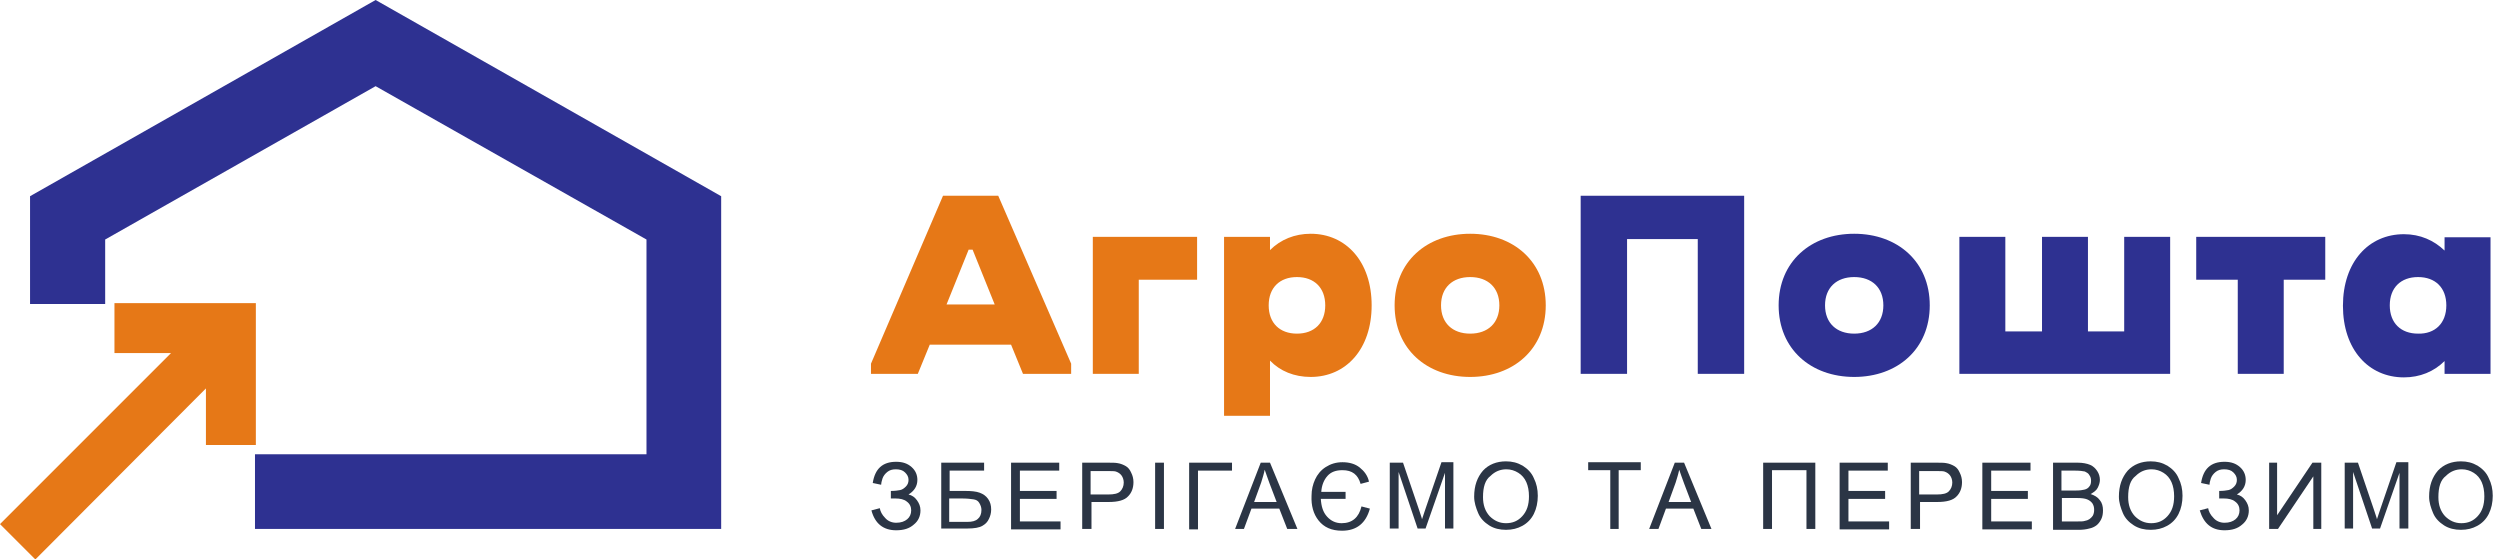 <svg width="143" height="32" viewBox="0 0 143 32" fill="none" xmlns="http://www.w3.org/2000/svg">
<g clip-path="url(#clip0_21_4)">
<path d="M21.485 1.52588e-05L1.719 11.223V17.39H6.016V13.7L21.485 4.929L36.979 13.7V25.984H14.585V30.256H41.251V11.223L21.485 1.52588e-05Z" fill="#2E3191"/>
<path d="M49.845 29.194L50.325 29.068C50.351 29.245 50.452 29.447 50.629 29.624C50.78 29.801 51.008 29.902 51.261 29.902C51.539 29.902 51.741 29.826 51.893 29.7C52.044 29.573 52.12 29.397 52.12 29.194C52.12 28.992 52.044 28.815 51.867 28.689C51.716 28.562 51.488 28.512 51.21 28.512H50.957V28.082C51.185 28.082 51.362 28.057 51.488 28.032C51.615 28.006 51.716 27.93 51.817 27.829C51.918 27.728 51.968 27.602 51.968 27.45C51.968 27.273 51.893 27.147 51.766 27.021C51.64 26.894 51.463 26.844 51.235 26.844C51.033 26.844 50.882 26.894 50.755 26.995C50.629 27.096 50.528 27.223 50.477 27.374C50.427 27.526 50.401 27.652 50.401 27.728L49.921 27.627C50.047 26.818 50.477 26.414 51.261 26.414C51.64 26.414 51.918 26.515 52.145 26.717C52.373 26.919 52.474 27.172 52.474 27.45C52.474 27.804 52.297 28.082 51.968 28.284C52.171 28.335 52.322 28.436 52.449 28.613C52.575 28.79 52.651 28.967 52.651 29.194C52.651 29.523 52.525 29.801 52.272 30.003C52.019 30.231 51.69 30.332 51.261 30.332C50.528 30.332 50.047 29.953 49.845 29.194Z" fill="#2B3545"/>
<path d="M53.813 26.465H56.291V26.919H54.319V28.082H55.229C55.558 28.082 55.836 28.108 56.038 28.183C56.24 28.259 56.392 28.36 56.518 28.537C56.644 28.714 56.695 28.916 56.695 29.144C56.695 29.346 56.644 29.523 56.569 29.675C56.493 29.852 56.366 29.978 56.19 30.079C56.013 30.18 55.734 30.231 55.33 30.231H53.839V26.465H53.813ZM54.319 29.852H55.33C55.608 29.852 55.81 29.801 55.937 29.675C56.063 29.573 56.139 29.397 56.139 29.169C56.139 29.017 56.088 28.891 56.013 28.765C55.937 28.638 55.836 28.588 55.684 28.562C55.532 28.537 55.305 28.512 54.976 28.512H54.294V29.852H54.319Z" fill="#2B3545"/>
<path d="M57.833 30.256V26.465H60.588V26.919H58.338V28.082H60.436V28.537H58.338V29.826H60.663V30.281H57.833V30.256Z" fill="#2B3545"/>
<path d="M61.902 30.256V26.465H63.343C63.596 26.465 63.798 26.465 63.924 26.49C64.101 26.515 64.278 26.591 64.404 26.667C64.531 26.742 64.632 26.869 64.708 27.046C64.784 27.198 64.834 27.374 64.834 27.577C64.834 27.905 64.733 28.183 64.531 28.386C64.329 28.613 63.949 28.714 63.419 28.714H62.433V30.256H61.902ZM62.407 28.284H63.393C63.722 28.284 63.949 28.234 64.076 28.108C64.202 27.981 64.278 27.804 64.278 27.602C64.278 27.45 64.227 27.299 64.152 27.198C64.076 27.096 63.975 27.021 63.823 26.97C63.747 26.945 63.57 26.945 63.343 26.945H62.382V28.284H62.407Z" fill="#2B3545"/>
<path d="M66.073 30.256V26.465H66.578V30.256H66.073Z" fill="#2B3545"/>
<path d="M68.019 26.465H70.471V26.919H68.525V30.281H68.019V26.465Z" fill="#2B3545"/>
<path d="M70.648 30.256L72.114 26.465H72.644L74.212 30.256H73.63L73.175 29.093H71.583L71.153 30.256H70.648ZM71.735 28.714H73.024L72.619 27.652C72.493 27.324 72.417 27.071 72.341 26.869C72.291 27.122 72.215 27.349 72.139 27.602L71.735 28.714Z" fill="#2B3545"/>
<path d="M76.967 28.082V28.537H75.551C75.577 28.967 75.678 29.296 75.905 29.548C76.133 29.801 76.411 29.927 76.739 29.927C77.346 29.927 77.725 29.599 77.877 28.967L78.357 29.093C78.129 29.927 77.599 30.357 76.765 30.357C76.158 30.357 75.728 30.155 75.425 29.776C75.122 29.397 74.995 28.916 75.02 28.36C75.02 28.006 75.096 27.703 75.223 27.425C75.349 27.147 75.551 26.894 75.829 26.717C76.107 26.54 76.411 26.439 76.79 26.439C77.194 26.439 77.523 26.54 77.776 26.742C78.028 26.945 78.231 27.198 78.306 27.551L77.826 27.678C77.674 27.147 77.346 26.894 76.79 26.894C76.411 26.894 76.133 26.995 75.93 27.223C75.728 27.45 75.602 27.754 75.577 28.133H76.967V28.082Z" fill="#2B3545"/>
<path d="M79.495 30.256V26.465H80.253L81.163 29.144C81.239 29.397 81.314 29.573 81.34 29.7C81.39 29.573 81.441 29.371 81.542 29.093L82.452 26.439H83.134V30.231H82.654V27.046L81.542 30.231H81.087L80 26.995V30.231H79.495V30.256Z" fill="#2B3545"/>
<path d="M84.322 28.411C84.322 27.779 84.499 27.299 84.828 26.919C85.156 26.566 85.611 26.389 86.142 26.389C86.496 26.389 86.799 26.465 87.103 26.641C87.381 26.818 87.608 27.046 87.735 27.349C87.886 27.652 87.962 27.981 87.962 28.36C87.962 28.739 87.886 29.093 87.735 29.397C87.583 29.7 87.355 29.927 87.077 30.079C86.799 30.231 86.496 30.306 86.142 30.306C85.788 30.306 85.46 30.231 85.182 30.054C84.904 29.877 84.676 29.649 84.55 29.346C84.423 29.043 84.322 28.739 84.322 28.411ZM84.828 28.436C84.828 28.891 84.954 29.245 85.207 29.523C85.46 29.776 85.763 29.927 86.142 29.927C86.521 29.927 86.825 29.801 87.077 29.523C87.33 29.245 87.457 28.891 87.457 28.386C87.457 28.082 87.406 27.804 87.305 27.577C87.204 27.349 87.052 27.172 86.85 27.046C86.648 26.919 86.42 26.844 86.167 26.844C85.814 26.844 85.51 26.97 85.257 27.223C84.954 27.45 84.828 27.855 84.828 28.436Z" fill="#2B3545"/>
<path d="M92.108 30.256V26.894H90.844V26.439H93.852V26.894H92.588V30.256H92.108Z" fill="#2B3545"/>
<path d="M94.332 30.256L95.798 26.465H96.329L97.896 30.256H97.314L96.859 29.093H95.292L94.863 30.256H94.332ZM95.444 28.714H96.733L96.329 27.652C96.202 27.324 96.126 27.071 96.051 26.869C96 27.122 95.924 27.349 95.848 27.602L95.444 28.714Z" fill="#2B3545"/>
<path d="M100.853 26.465H103.836V30.256H103.33V26.894H101.359V30.256H100.853V26.465Z" fill="#2B3545"/>
<path d="M105.226 30.256V26.465H107.981V26.919H105.731V28.082H107.829V28.537H105.731V29.826H108.057V30.281H105.226V30.256Z" fill="#2B3545"/>
<path d="M109.295 30.256V26.465H110.736C110.989 26.465 111.191 26.465 111.318 26.49C111.494 26.515 111.671 26.591 111.798 26.667C111.924 26.742 112.025 26.869 112.101 27.046C112.177 27.198 112.227 27.374 112.227 27.577C112.227 27.905 112.126 28.183 111.924 28.386C111.722 28.613 111.343 28.714 110.812 28.714H109.826V30.256H109.295ZM109.801 28.284H110.787C111.115 28.284 111.343 28.234 111.469 28.108C111.596 27.981 111.671 27.804 111.671 27.602C111.671 27.45 111.621 27.299 111.545 27.198C111.469 27.096 111.368 27.021 111.216 26.97C111.141 26.945 110.964 26.945 110.736 26.945H109.776V28.284H109.801Z" fill="#2B3545"/>
<path d="M113.39 30.256V26.465H116.145V26.919H113.896V28.082H115.994V28.537H113.896V29.826H116.221V30.281H113.39V30.256Z" fill="#2B3545"/>
<path d="M117.434 30.256V26.465H118.85C119.128 26.465 119.381 26.515 119.558 26.591C119.735 26.667 119.861 26.793 119.962 26.945C120.063 27.096 120.114 27.273 120.114 27.45C120.114 27.602 120.063 27.754 119.987 27.905C119.912 28.057 119.76 28.158 119.583 28.259C119.81 28.335 119.987 28.436 120.114 28.613C120.24 28.765 120.291 28.967 120.291 29.194C120.291 29.371 120.265 29.548 120.19 29.7C120.114 29.852 120.013 29.978 119.912 30.054C119.81 30.13 119.659 30.205 119.507 30.231C119.33 30.281 119.128 30.306 118.9 30.306H117.434V30.256ZM117.94 28.057H118.749C118.976 28.057 119.128 28.032 119.229 28.006C119.355 27.981 119.457 27.905 119.507 27.829C119.583 27.754 119.608 27.627 119.608 27.501C119.608 27.374 119.583 27.273 119.507 27.172C119.457 27.071 119.355 27.021 119.254 26.97C119.153 26.945 118.951 26.919 118.673 26.919H117.915V28.057H117.94ZM117.94 29.826H118.875C119.027 29.826 119.153 29.826 119.229 29.801C119.355 29.776 119.431 29.75 119.507 29.7C119.583 29.649 119.659 29.573 119.709 29.498C119.76 29.397 119.785 29.296 119.785 29.169C119.785 29.017 119.76 28.916 119.684 28.79C119.608 28.689 119.507 28.613 119.381 28.562C119.254 28.512 119.077 28.487 118.825 28.487H117.94V29.826Z" fill="#2B3545"/>
<path d="M121.201 28.411C121.201 27.779 121.378 27.299 121.706 26.919C122.035 26.566 122.49 26.389 123.021 26.389C123.374 26.389 123.678 26.465 123.981 26.641C124.259 26.818 124.487 27.046 124.613 27.349C124.765 27.652 124.84 27.981 124.84 28.36C124.84 28.739 124.765 29.093 124.613 29.397C124.461 29.7 124.234 29.927 123.956 30.079C123.678 30.231 123.374 30.306 123.021 30.306C122.667 30.306 122.338 30.231 122.06 30.054C121.782 29.877 121.555 29.649 121.428 29.346C121.302 29.043 121.201 28.739 121.201 28.411ZM121.731 28.436C121.731 28.891 121.858 29.245 122.111 29.523C122.363 29.776 122.667 29.927 123.046 29.927C123.425 29.927 123.728 29.801 123.981 29.523C124.234 29.245 124.36 28.891 124.36 28.386C124.36 28.082 124.31 27.804 124.209 27.577C124.107 27.349 123.956 27.172 123.754 27.046C123.551 26.919 123.324 26.844 123.071 26.844C122.717 26.844 122.414 26.97 122.161 27.223C121.858 27.45 121.731 27.855 121.731 28.436Z" fill="#2B3545"/>
<path d="M125.826 29.194L126.306 29.068C126.332 29.245 126.433 29.447 126.61 29.624C126.761 29.801 126.989 29.902 127.242 29.902C127.52 29.902 127.722 29.826 127.874 29.7C128.025 29.573 128.101 29.397 128.101 29.194C128.101 28.992 128.025 28.815 127.848 28.689C127.697 28.562 127.469 28.512 127.191 28.512H126.938V28.082C127.166 28.082 127.343 28.057 127.469 28.032C127.596 28.006 127.697 27.93 127.798 27.829C127.899 27.728 127.949 27.602 127.949 27.45C127.949 27.273 127.874 27.147 127.747 27.021C127.621 26.894 127.444 26.844 127.216 26.844C127.014 26.844 126.863 26.894 126.736 26.995C126.61 27.096 126.509 27.223 126.458 27.374C126.408 27.526 126.382 27.652 126.382 27.728L125.902 27.627C126.028 26.818 126.458 26.414 127.242 26.414C127.621 26.414 127.899 26.515 128.126 26.717C128.354 26.919 128.455 27.172 128.455 27.45C128.455 27.804 128.278 28.082 127.949 28.284C128.152 28.335 128.303 28.436 128.43 28.613C128.556 28.79 128.632 28.967 128.632 29.194C128.632 29.523 128.505 29.801 128.253 30.003C128 30.231 127.671 30.332 127.242 30.332C126.509 30.332 126.054 29.953 125.826 29.194Z" fill="#2B3545"/>
<path d="M129.795 26.465H130.25V29.472L132.272 26.465H132.777V30.256H132.322V27.248L130.3 30.256H129.795V26.465Z" fill="#2B3545"/>
<path d="M134.117 30.256V26.465H134.875L135.785 29.144C135.861 29.397 135.937 29.573 135.962 29.7C136.013 29.573 136.063 29.371 136.164 29.093L137.074 26.439H137.757V30.231H137.251V27.046L136.139 30.231H135.684L134.597 26.995V30.231H134.117V30.256Z" fill="#2B3545"/>
<path d="M138.945 28.411C138.945 27.779 139.122 27.299 139.45 26.919C139.779 26.566 140.234 26.389 140.765 26.389C141.118 26.389 141.422 26.465 141.725 26.641C142.003 26.818 142.231 27.046 142.357 27.349C142.509 27.652 142.585 27.981 142.585 28.36C142.585 28.739 142.509 29.093 142.357 29.397C142.205 29.7 141.978 29.927 141.7 30.079C141.422 30.231 141.118 30.306 140.765 30.306C140.411 30.306 140.082 30.231 139.804 30.054C139.526 29.877 139.299 29.649 139.172 29.346C139.046 29.043 138.945 28.739 138.945 28.411ZM139.476 28.436C139.476 28.891 139.602 29.245 139.855 29.523C140.107 29.776 140.411 29.927 140.79 29.927C141.169 29.927 141.472 29.801 141.725 29.523C141.978 29.245 142.104 28.891 142.104 28.386C142.104 28.082 142.054 27.804 141.953 27.577C141.851 27.349 141.7 27.172 141.498 27.046C141.295 26.919 141.068 26.844 140.815 26.844C140.461 26.844 140.158 26.97 139.905 27.223C139.602 27.45 139.476 27.855 139.476 28.436Z" fill="#2B3545"/>
<path d="M6.547 17.34V20.196H9.782L0 29.978L2.022 32L11.779 22.218V25.453H14.635V17.34H6.547Z" fill="#E67817"/>
<path d="M53.94 11.197H57.099L61.27 20.802V21.384H58.515L57.833 19.716H53.182L52.499 21.384H49.82V20.802L53.94 11.197ZM54.142 17.416H56.897L55.633 14.281H55.406L54.142 17.416Z" fill="#E67817"/>
<path d="M62.509 13.548H68.474V16H65.137V21.384H62.509V13.548Z" fill="#E67817"/>
<path d="M70.016 13.548H72.644V14.306C73.251 13.7 74.06 13.371 74.97 13.371C76.992 13.371 78.458 14.964 78.458 17.466C78.458 19.968 76.992 21.561 74.97 21.561C74.035 21.561 73.226 21.232 72.644 20.626V23.785H70.016V13.548ZM72.569 17.466C72.569 18.477 73.201 19.084 74.186 19.084C75.172 19.084 75.804 18.477 75.804 17.466C75.804 16.455 75.172 15.848 74.186 15.848C73.201 15.848 72.569 16.455 72.569 17.466Z" fill="#E67817"/>
<path d="M79.772 17.466C79.772 14.964 81.618 13.371 84.095 13.371C86.572 13.371 88.417 14.964 88.417 17.466C88.417 19.968 86.572 21.561 84.095 21.561C81.618 21.561 79.772 19.968 79.772 17.466ZM82.427 17.466C82.427 18.477 83.084 19.084 84.095 19.084C85.106 19.084 85.763 18.477 85.763 17.466C85.763 16.455 85.106 15.848 84.095 15.848C83.084 15.848 82.427 16.455 82.427 17.466Z" fill="#E67817"/>
<path d="M97.087 13.675H93.068V21.384H90.414V11.197H99.766V21.384H97.112V13.675H97.087Z" fill="#2E3191"/>
<path d="M101.738 17.466C101.738 14.964 103.583 13.371 106.06 13.371C108.537 13.371 110.382 14.964 110.382 17.466C110.382 19.968 108.537 21.561 106.06 21.561C103.583 21.561 101.738 19.968 101.738 17.466ZM104.392 17.466C104.392 18.477 105.049 19.084 106.06 19.084C107.071 19.084 107.728 18.477 107.728 17.466C107.728 16.455 107.071 15.848 106.06 15.848C105.049 15.848 104.392 16.455 104.392 17.466Z" fill="#2E3191"/>
<path d="M114.73 18.957H116.803V13.548H119.431V18.957H121.504V13.548H124.133V21.384H112.076V13.548H114.705V18.957H114.73Z" fill="#2E3191"/>
<path d="M130.629 21.384H128V16H125.624V13.548H133.005V16H130.629V21.384Z" fill="#2E3191"/>
<path d="M142.458 21.384H139.829V20.651C139.223 21.258 138.414 21.586 137.504 21.586C135.482 21.586 134.016 19.994 134.016 17.491C134.016 14.989 135.482 13.396 137.504 13.396C138.439 13.396 139.223 13.75 139.829 14.332V13.573H142.458V21.384ZM139.93 17.466C139.93 16.455 139.299 15.848 138.313 15.848C137.327 15.848 136.695 16.455 136.695 17.466C136.695 18.477 137.327 19.084 138.313 19.084C139.273 19.109 139.93 18.502 139.93 17.466Z" fill="#2E3191"/>
</g>
<defs>
<clipPath id="clip0_21_4">
<rect width="142.585" height="32" fill="white"/>
</clipPath>
</defs>
</svg>
